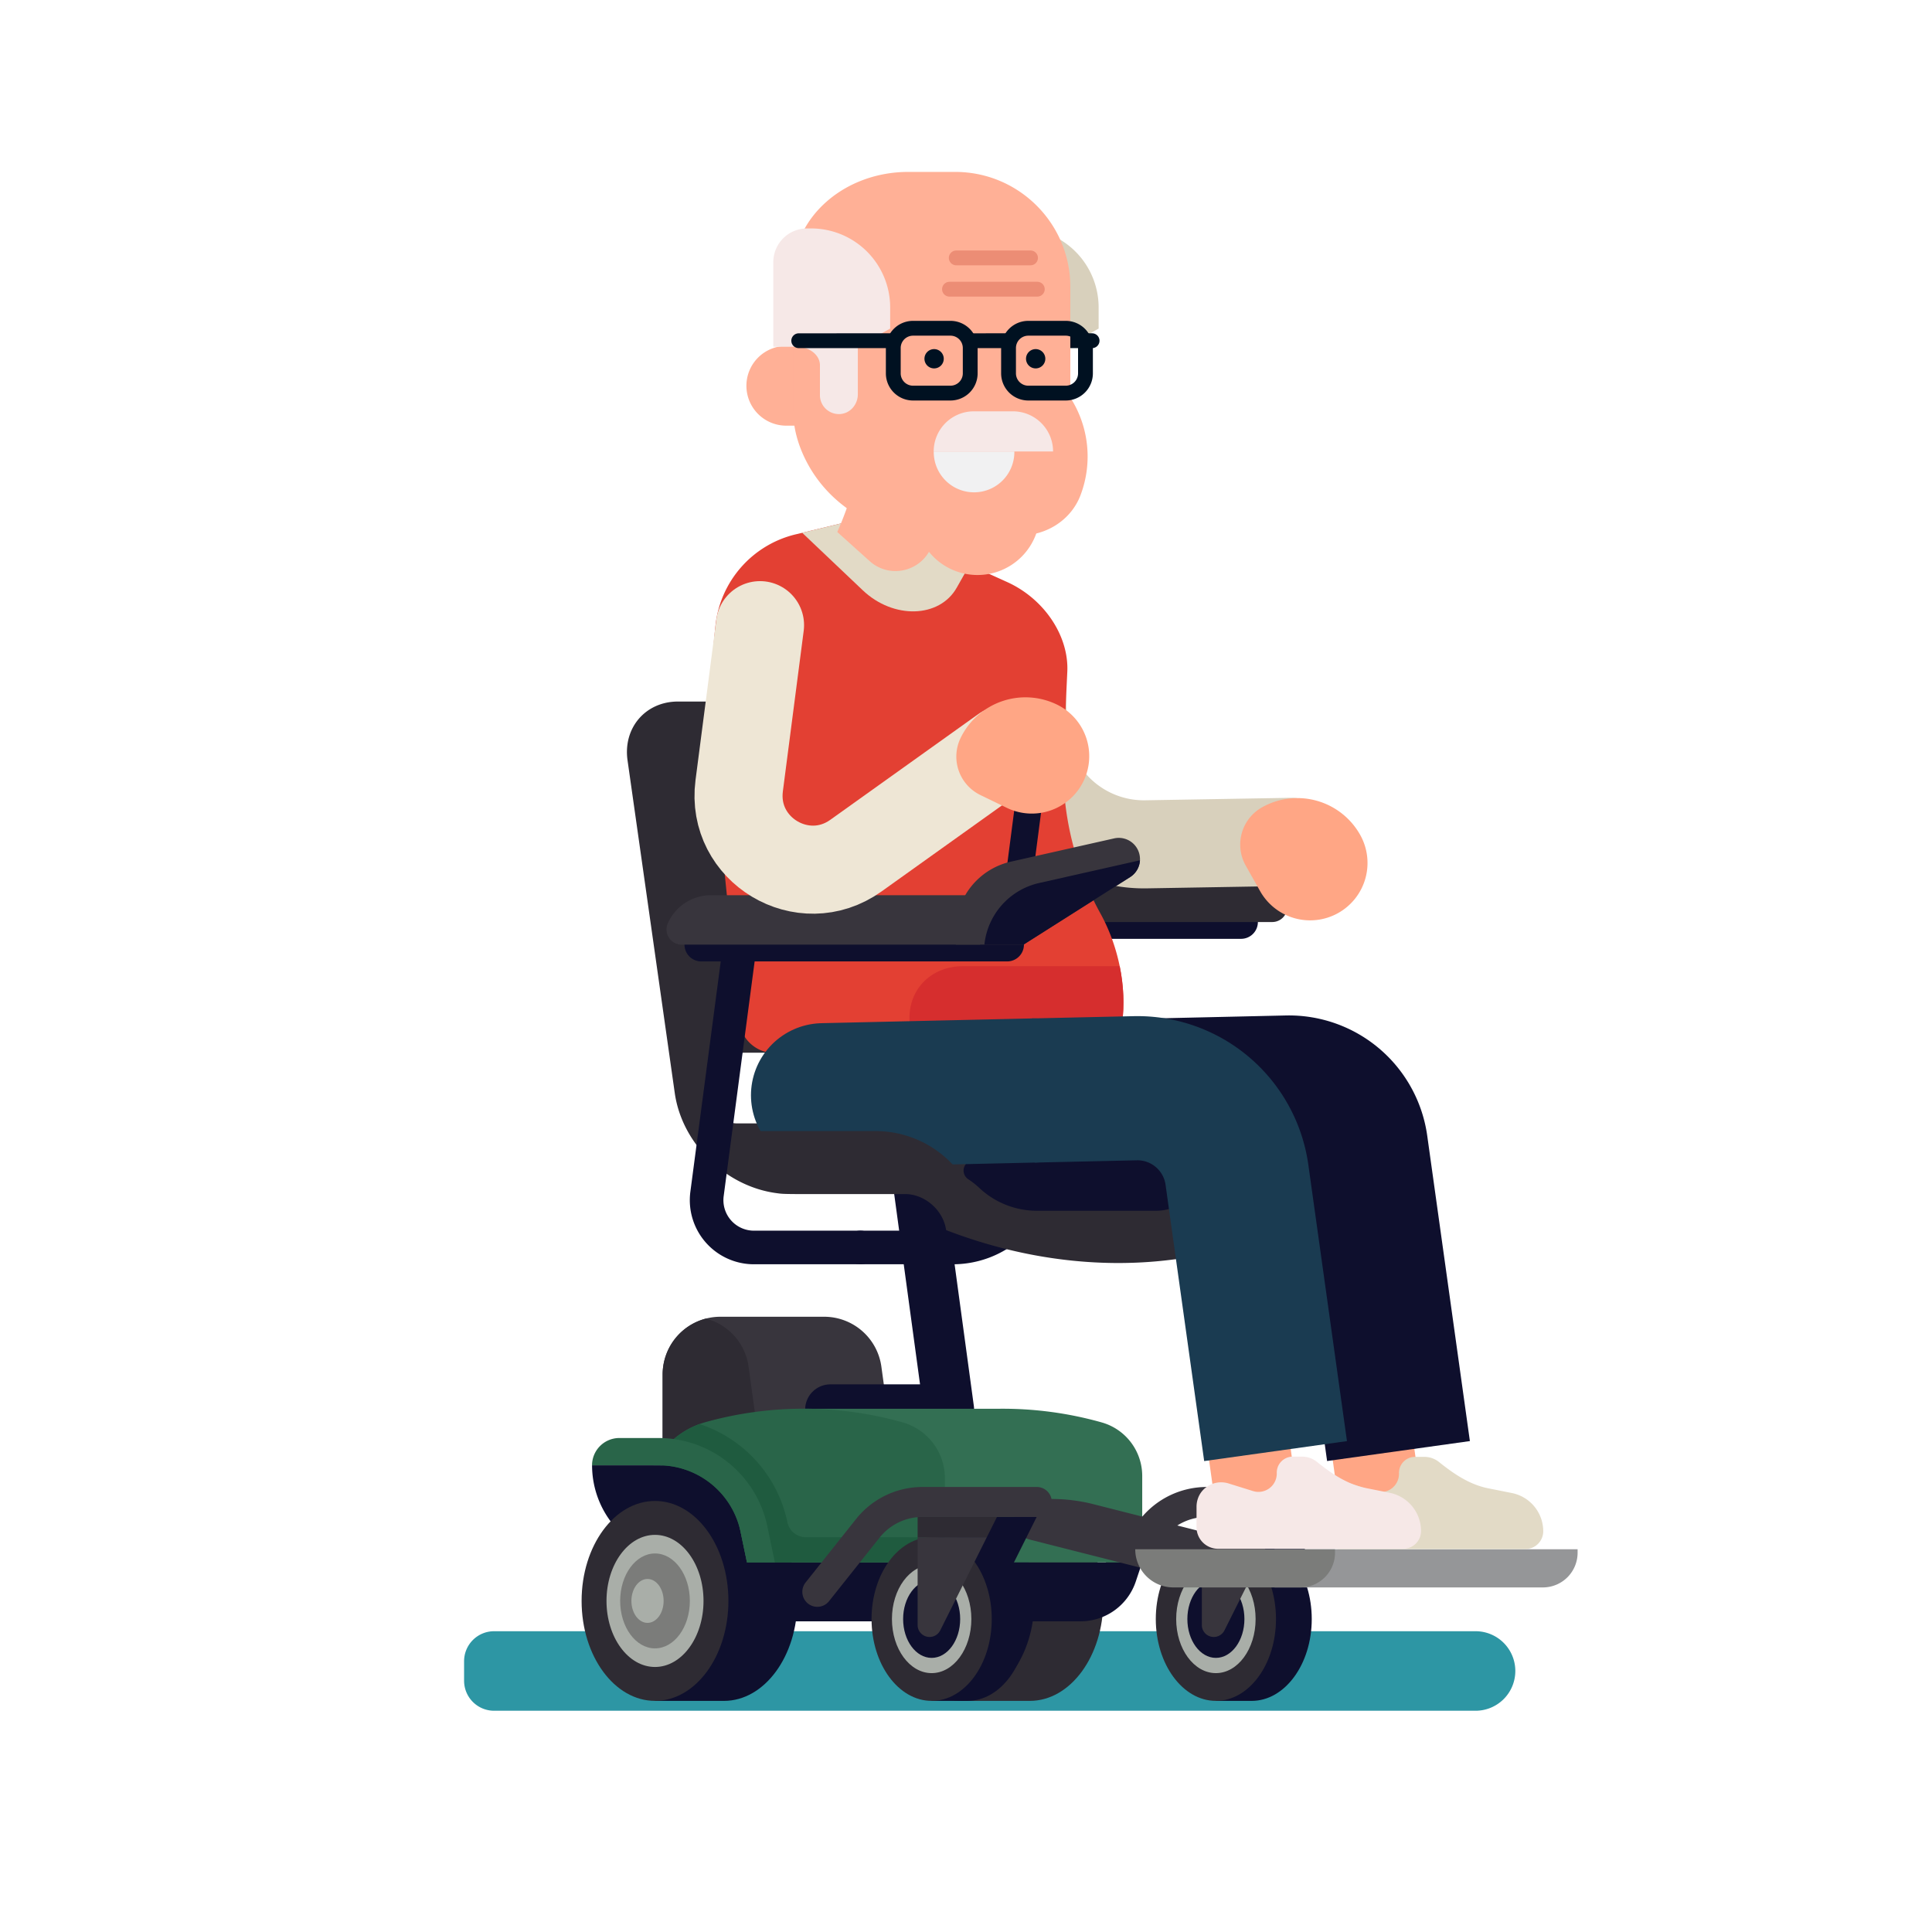 <?xml version="1.0" encoding="utf-8"?>
<svg xmlns="http://www.w3.org/2000/svg" data-name="beach bar" id="beach_bar" viewBox="0 0 2551.18 2551.18">
  <defs>
    <style>.cls-1{fill:#2d96a4;}.cls-2{fill:#0e0f2d;}.cls-3{fill:#2e2b33;}.cls-10,.cls-16,.cls-17,.cls-22,.cls-23,.cls-26,.cls-29,.cls-30,.cls-31,.cls-4,.cls-8,.cls-9{fill:none;}.cls-4{stroke:#d8d0bc;}.cls-10,.cls-23,.cls-26,.cls-29,.cls-30,.cls-31,.cls-4,.cls-8,.cls-9{stroke-linecap:round;}.cls-31,.cls-4{stroke-width:116.3px;}.cls-5{fill:#ffa685;}.cls-6{fill:#a9aea8;}.cls-7{fill:#38353d;}.cls-8{stroke:#38353d;stroke-width:39.57px;}.cls-10,.cls-30,.cls-8,.cls-9{stroke-linejoin:round;}.cls-10,.cls-17,.cls-30,.cls-9{stroke:#0e0f2d;}.cls-9{stroke-width:44.37px;}.cls-10{stroke-width:66.56px;}.cls-11{fill:#336f53;}.cls-12{fill:#7b7c7a;}.cls-13{fill:#296549;}.cls-14{fill:#1f5b3f;}.cls-15{fill:#959698;}.cls-16{stroke:#ffa685;stroke-width:108.79px;}.cls-17,.cls-22{stroke-width:190.38px;}.cls-18{fill:#e2dac6;}.cls-19{fill:#e34033;}.cls-20{fill:#d62e2e;}.cls-21{fill:#ffb096;}.cls-22,.cls-23{stroke:#1a3b51;}.cls-23{stroke-width:190.38px;}.cls-24{fill:#f6e8e7;}.cls-25{fill:#d8d0bc;}.cls-26{stroke:#001121;}.cls-26,.cls-29{stroke-width:19.57px;}.cls-27{fill:#f1f1f2;}.cls-28{fill:#001121;}.cls-29{stroke:#ec8d75;}.cls-30{stroke-width:35.5px;}.cls-31{stroke:#eee6d5;}</style>
  </defs>
  <title>grandpa_powerchair_01</title>
  <path class="cls-1" d="M652.45,2154h1296a52.51,52.51,0,0,1,52.51,52.51v0a52.51,52.51,0,0,1-52.51,52.51h-1296a39.63,39.63,0,0,1-39.63-39.63v-25.75A39.63,39.63,0,0,1,652.45,2154Z"/>
  <path class="cls-2" d="M1638.35,1239.71H1365.09a22.19,22.19,0,0,1,0-44.37h273.26a22.19,22.19,0,1,1,0,44.37Z"/>
  <path class="cls-3" d="M1680.05,1217.53H1338.73a20,20,0,0,1-18.33-28.07h0a62.23,62.23,0,0,1,56.95-37.18h258.91a69.75,69.75,0,0,1,61,36h0A19.71,19.71,0,0,1,1680.05,1217.53Z"/>
  <path class="cls-4" d="M1347.7,870.73l3.28,90.33a159.67,159.67,0,0,0,162.3,153.86l191.59-3.27"/>
  <path class="cls-5" d="M1796.06,1102.38h0a75.8,75.8,0,0,1-28.92,103.21h0a75.79,75.79,0,0,1-103.21-28.92l-19-33.74a56.43,56.43,0,0,1,21.54-76.85h0A95.14,95.14,0,0,1,1796.06,1102.38Z"/>
  <path class="cls-2" d="M1744.34,2002.92H1639.47v142.95a15.77,15.77,0,0,0,15.77,15.77h0a15.77,15.77,0,0,0,14.1-8.72Z"/>
  <path class="cls-2" d="M1605.57,2029.93l47.23-.08c43.82,0,79.35,48.38,79.35,108.07S1696.62,2246,1652.8,2246h-47.23Z"/>
  <ellipse class="cls-3" cx="1605.57" cy="2137.92" rx="79.36" ry="108.07"/>
  <ellipse class="cls-6" cx="1605.57" cy="2137.92" rx="52.44" ry="71.42"/>
  <ellipse class="cls-2" cx="1605.57" cy="2137.92" rx="37.67" ry="51.3"/>
  <path class="cls-7" d="M1587,2029.85v116a15.77,15.77,0,0,0,29.87,7.05l61.54-123.07Z"/>
  <polygon class="cls-3" points="1587.03 2029.85 1678.44 2029.85 1691.9 2002.92 1587.03 2002.92 1587.03 2029.85"/>
  <path class="cls-8" d="M1454.58,2102l66.68-83.85a92.23,92.23,0,0,1,72.18-34.82h151"/>
  <path class="cls-7" d="M1199.36,2063.08H875V1815a76.25,76.25,0,0,1,76.25-76.25h137.06a76.26,76.26,0,0,1,75.54,65.88Z"/>
  <path class="cls-3" d="M932.07,1741.2A76.29,76.29,0,0,0,875,1815v248.07h149L988.5,1804.64A76.27,76.27,0,0,0,932.07,1741.2Z"/>
  <path class="cls-9" d="M1413.68,1224.7,1371,1548.45a113.69,113.69,0,0,1-112.71,98.82H1136.12"/>
  <polyline class="cls-10" points="1210.83 1550.81 1253.01 1861.3 1096.46 1861.3"/>
  <path class="cls-2" d="M781.82,1934.9H978a0,0,0,0,1,0,0V2059a0,0,0,0,1,0,0h-72A124.12,124.12,0,0,1,781.82,1934.9v0A0,0,0,0,1,781.82,1934.9Z"/>
  <path class="cls-3" d="M1268.85,1982.09l91.08-.1c53.53,0,96.93,59.1,96.93,132s-43.4,132-96.93,132h-91.08Z"/>
  <ellipse class="cls-2" cx="1268.85" cy="2113.99" rx="96.93" ry="132"/>
  <path class="cls-2" d="M1426.84,2140.93H855v-77.85h653.25l-8.48,25.33A77,77,0,0,1,1426.84,2140.93Z"/>
  <path class="cls-11" d="M1508.29,1949a73.49,73.49,0,0,0-53.55-70.73h0a481.89,481.89,0,0,0-137.84-18H1061.63v202.84h446.66Z"/>
  <path class="cls-7" d="M1639,2093h0a28.16,28.16,0,0,0,27.72-33.14h0a28.18,28.18,0,0,0-20.79-22.31l-202.13-51.3a222.92,222.92,0,0,0-54.91-6.86h-22.5a27.2,27.2,0,0,0-27.19,26.08h0a27.19,27.19,0,0,0,20.49,27.5l195,49.49A342.57,342.57,0,0,0,1639,2093Z"/>
  <path class="cls-2" d="M864.93,1982.09,956,1982c53.53,0,96.93,59.1,96.93,132s-43.4,132-96.93,132H864.93Z"/>
  <ellipse class="cls-3" cx="864.93" cy="2113.99" rx="96.93" ry="132"/>
  <ellipse class="cls-6" cx="864.93" cy="2113.99" rx="64.06" ry="87.23"/>
  <ellipse class="cls-12" cx="864.93" cy="2113.99" rx="46.01" ry="62.66"/>
  <path class="cls-6" d="M876.31,2114c0-16-9.52-29-21.27-29s-21.28,13-21.28,29,9.53,29,21.28,29S876.31,2130,876.31,2114Z"/>
  <path class="cls-13" d="M1247.7,1951.94a76.56,76.56,0,0,0-55.79-73.69h0A481.81,481.81,0,0,0,931.3,1878h0A108.73,108.73,0,0,0,863,1934.9h77.55a23.43,23.43,0,0,1,22.94,18.65l22.85,109.53H1247.7Z"/>
  <path class="cls-14" d="M1064.08,2029.85a24.86,24.86,0,0,1-24.34-19.79h0a173.55,173.55,0,0,0-116-129.6A108.76,108.76,0,0,0,863,1934.9h6.66A110.65,110.65,0,0,1,978,2023l8.37,40.13H1247.7v-33.23Z"/>
  <path class="cls-13" d="M781.78,1934.9h87.86A110.65,110.65,0,0,1,978,2023l8.37,40.13h36.84l-9.9-47.49a146.72,146.72,0,0,0-143.62-116.76H817.85a36.07,36.07,0,0,0-36.07,36.07Z"/>
  <path class="cls-3" d="M1677.81,1629.44c67.25-41.93-7.89-137.28-90.92-137.28H1445.58c-65.29,0-123.46-58.21-122.64-122.73l.45-35.62c1-79.23-24.2-160.3-71.88-231.09l-63-93.55c-34.32-50.95-91.83-82.8-149.54-82.8H895.28c-42.88,0-72.71,34.76-66.62,77.64L891,1443.23c9.55,67.26,67.18,123.06,133.71,132.2,13.1,1.79,3.73,1.31,170.31,1.31,26.28,0,50.6,21.31,54.33,47.59C1398.35,1681.71,1551.73,1681.12,1677.81,1629.44Zm-427.16-146H973.26a31,31,0,0,1-30.75-26.72l-2.39-16.89a43.65,43.65,0,0,1,43.22-49.74h203a93.37,93.37,0,0,1,87.36,60.37C1279.74,1466.44,1267.71,1483.47,1250.65,1483.47Z"/>
  <path class="cls-2" d="M1290.29,1521.61l-14.08,14.6a13.73,13.73,0,0,0,2.44,21,107.91,107.91,0,0,1,14.7,11.59,111,111,0,0,0,75.91,30h157.19a66.27,66.27,0,0,0,56.82-32.16l41-68.26a118.11,118.11,0,0,0-37.37-6.28H1359.6A96.29,96.29,0,0,0,1290.29,1521.61Z"/>
  <path class="cls-15" d="M1683,2045.79h400.2a0,0,0,0,1,0,0v4.57a45.81,45.81,0,0,1-45.81,45.81H1683a0,0,0,0,1,0,0v-50.39A0,0,0,0,1,1683,2045.79Z"/>
  <path class="cls-12" d="M1717.08,2096.18H1549.45a50.38,50.38,0,0,1-50.38-50.39h263.82v4.57A45.81,45.81,0,0,1,1717.08,2096.18Z"/>
  <path class="cls-2" d="M1369,2002.92H1264.13v142.95a15.77,15.77,0,0,0,15.77,15.77h0a15.8,15.8,0,0,0,14.11-8.72Z"/>
  <path class="cls-2" d="M1230.23,2029.93l47.23-.08c43.83,0,79.36,48.38,79.36,108.07S1321.29,2246,1277.46,2246h-47.23Z"/>
  <ellipse class="cls-3" cx="1230.23" cy="2137.92" rx="79.36" ry="108.07"/>
  <ellipse class="cls-6" cx="1230.23" cy="2137.92" rx="52.44" ry="71.42"/>
  <ellipse class="cls-2" cx="1230.23" cy="2137.92" rx="37.67" ry="51.3"/>
  <path class="cls-7" d="M1211.7,2029.85v116a15.77,15.77,0,0,0,29.87,7.05l61.53-123.07Z"/>
  <polygon class="cls-3" points="1211.7 2029.85 1303.11 2029.85 1316.57 2002.92 1211.7 2002.92 1211.7 2029.85"/>
  <path class="cls-8" d="M1079.25,2102l66.68-83.85a92.19,92.19,0,0,1,72.17-34.82h151"/>
  <line class="cls-16" x1="1813.11" x2="1823.7" y1="1916.1" y2="1991.95"/>
  <path class="cls-17" d="M1514,1440.28l186-4.2a89.2,89.2,0,0,1,90.37,76.84l56.32,403.18"/>
  <path class="cls-18" d="M1783.77,1959.2c-17-5.3-35.57,3.8-40.86,20.82a33.45,33.45,0,0,0-1.51,10c0,10,0,19.18,0,27a28.46,28.46,0,0,0,28.46,28.46h244.51a23.45,23.45,0,0,0,23.45-23.46h0a51.49,51.49,0,0,0-41.43-50.5l-31.19-6.22c-24.62-4.91-45.42-19-65-34.73a30.79,30.79,0,0,0-19.32-6.78h-12.36a21.13,21.13,0,0,0-21.18,21.74h0a24.17,24.17,0,0,1-31.36,23.71Z"/>
  <path class="cls-19" d="M944.81,825.61a952.81,952.81,0,0,0-.81,201.61l33.18,324.61c1.93,18.86,19.1,35.7,38.81,38.06h0c167.13,20.07,110.08,56.68,298.67,80.09,176,21.85,199.5-153.14,138.36-263.93-37.44-67.86-51.91-141.55-48.66-211.45.85-18.1,3-65.1,5-107.62,2.2-47.38-30.59-96.28-79.36-118.37l-187.86-85.08-91.75,22.15A139.09,139.09,0,0,0,944.81,825.61Z"/>
  <path class="cls-20" d="M1202.51,1360l18.22,92.92c22.73,6.13,52.36,11.93,93.93,17.09,141.92,17.62,184.68-92.74,163.86-194.24H1272.27C1224.63,1275.74,1193.39,1313.45,1202.51,1360Z"/>
  <path class="cls-18" d="M1059.29,703.54l80.07,76c40.49,38.42,101.22,36.7,124-3.52l16.92-29.91-138.09-62.54Z"/>
  <path class="cls-21" d="M1148.44,741c26.83,24.09,69.39,13.5,82-20.27a588.69,588.69,0,0,0,21.23-69.55h0A587.35,587.35,0,0,0,1266,471.45a61.28,61.28,0,0,0-122.23,9.06,462.84,462.84,0,0,1-38.16,222Z"/>
  <line class="cls-16" x1="1649.8" x2="1660.39" y1="1916.1" y2="1991.95"/>
  <path class="cls-22" d="M1364.24,1440l134.7-3a132.72,132.72,0,0,1,134.44,114.33l51,364.82"/>
  <line class="cls-23" x1="1086.83" x2="1364.24" y1="1446.26" y2="1439.99"/>
  <path class="cls-24" d="M1622.38,1958.88c-17-5.3-35.57,3.8-40.86,20.82a33.45,33.45,0,0,0-1.51,10c0,10,0,19.19,0,27a28.46,28.46,0,0,0,28.46,28.45H1853a23.44,23.44,0,0,0,23.45-23.45h0A51.49,51.49,0,0,0,1835,1971.2l-31.19-6.22c-24.62-4.91-45.42-19-65-34.73a30.79,30.79,0,0,0-19.32-6.78h-12.36a21.13,21.13,0,0,0-21.18,21.74h0a24.17,24.17,0,0,1-31.36,23.71Z"/>
  <path class="cls-25" d="M1296.39,457.92V301.65h49.95A104.39,104.39,0,0,1,1450.73,406v27.86l-42.72,24Z"/>
  <line class="cls-26" x1="1390.57" x2="1442.1" y1="449.92" y2="449.91"/>
  <path class="cls-21" d="M1039,456.79a52.65,52.65,0,1,0,0,105.29h52.55V456.79Z"/>
  <path class="cls-21" d="M1230.22,707H1347.4c34.74,0,67-20.55,79.36-53l.24-.64A143.78,143.78,0,0,0,1413.34,525V378.68c0-83.77-68.09-151.67-152.07-151.67h-61.83c-84,0-152.07,59.42-152.07,132.71v182.2c0,22.33,6,44.49,16.55,65.53C1095.07,669.62,1160.66,707,1230.22,707Z"/>
  <path class="cls-21" d="M1208.43,532.16H1373.1a0,0,0,0,1,0,0V676.95a82.34,82.34,0,0,1-82.34,82.34h0a82.33,82.33,0,0,1-82.33-82.33V532.16a0,0,0,0,1,0,0Z"/>
  <path class="cls-27" d="M1233,596.15a53.23,53.23,0,1,0,106.45,0Z"/>
  <path class="cls-28" d="M1367.59,486.47a12.74,12.74,0,1,1,12.74-12.72A12.74,12.74,0,0,1,1367.59,486.47Z"/>
  <path class="cls-28" d="M1233.44,486.47a12.74,12.74,0,1,1,12.77-12.72A12.72,12.72,0,0,1,1233.44,486.47Z"/>
  <path class="cls-24" d="M1390.57,596.15a53,53,0,0,0-53-53h-51.65a53,53,0,0,0-53,53Z"/>
  <path class="cls-24" d="M1071.07,301.65A104.39,104.39,0,0,1,1175.46,406v27.85l-42.7,24v62.82c0,13.08-9.55,24.76-22.56,26a25,25,0,0,1-27.48-24.9V482.27c0-13.45-13.79-24.35-30.79-24.35h-30.79V346.19a44.54,44.54,0,0,1,44.54-44.54Z"/>
  <line class="cls-29" x1="1369.75" x2="1253.78" y1="381.88" y2="381.88"/>
  <line class="cls-29" x1="1360.79" x2="1262.73" y1="340.55" y2="340.55"/>
  <line class="cls-26" x1="1054.71" x2="1179.57" y1="449.92" y2="449.91"/>
  <line class="cls-26" x1="1281.16" x2="1332.66" y1="449.92" y2="449.91"/>
  <path class="cls-26" d="M1433.35,493a26.07,26.07,0,0,1-26.08,26.08h-49.41a26.1,26.1,0,0,1-26.1-26.08V459.56a26.1,26.1,0,0,1,26.1-26.09h49.41a26.07,26.07,0,0,1,26.08,26.09Z"/>
  <path class="cls-26" d="M1281.16,493a26.09,26.09,0,0,1-26.1,26.08h-49.41A26.08,26.08,0,0,1,1179.57,493V459.56a26.08,26.08,0,0,1,26.08-26.09h49.41a26.09,26.09,0,0,1,26.1,26.09Z"/>
  <path class="cls-9" d="M1136.12,1647.27H995.61a62.49,62.49,0,0,1-62-70.65l46.1-349.57"/>
  <path class="cls-2" d="M1330.38,1269.55H926.53a22.19,22.19,0,1,1,0-44.37h403.85a22.19,22.19,0,0,1,0,44.37Z"/>
  <path class="cls-7" d="M1294.34,1247.37H900.16a20,20,0,0,1-18.32-28.07h0a62.21,62.21,0,0,1,56.95-37.18h339.3Z"/>
  <line class="cls-30" x1="1345.99" x2="1363.23" y1="1156.08" y2="1023.67"/>
  <path class="cls-7" d="M1471.15,1107.1l-136.31,30.7a93.31,93.31,0,0,0-72.81,91v18.55h89.54l140.76-89.21a28,28,0,0,0,13-23.69h0A28,28,0,0,0,1471.15,1107.1Z"/>
  <path class="cls-2" d="M1505.31,1136l-133.13,30a93.31,93.31,0,0,0-72.3,81.4h51.69l140.76-89.21A28,28,0,0,0,1505.31,1136Z"/>
  <circle class="cls-12" cx="1363.23" cy="1023.67" r="28.18" transform="translate(-59.86 85) rotate(-3.49)"/>
  <path class="cls-31" d="M1003.61,825.52l-27.53,212.09c-11,84.86,84.44,142,154.06,92.3L1326,990"/>
  <path class="cls-5" d="M1395.57,930.32h0a75.79,75.79,0,0,1,35.17,101.25h0a75.79,75.79,0,0,1-101.24,35.18l-34.84-16.87a56.44,56.44,0,0,1-26.19-75.4h0A95.15,95.15,0,0,1,1395.57,930.32Z"/>
  <path class="cls-3" d="M1279.08,1559.22H1036.76a44.86,44.86,0,0,1-44.87-44.86v-20.78h164.32a139.48,139.48,0,0,1,99.76,42Z"/>
</svg>